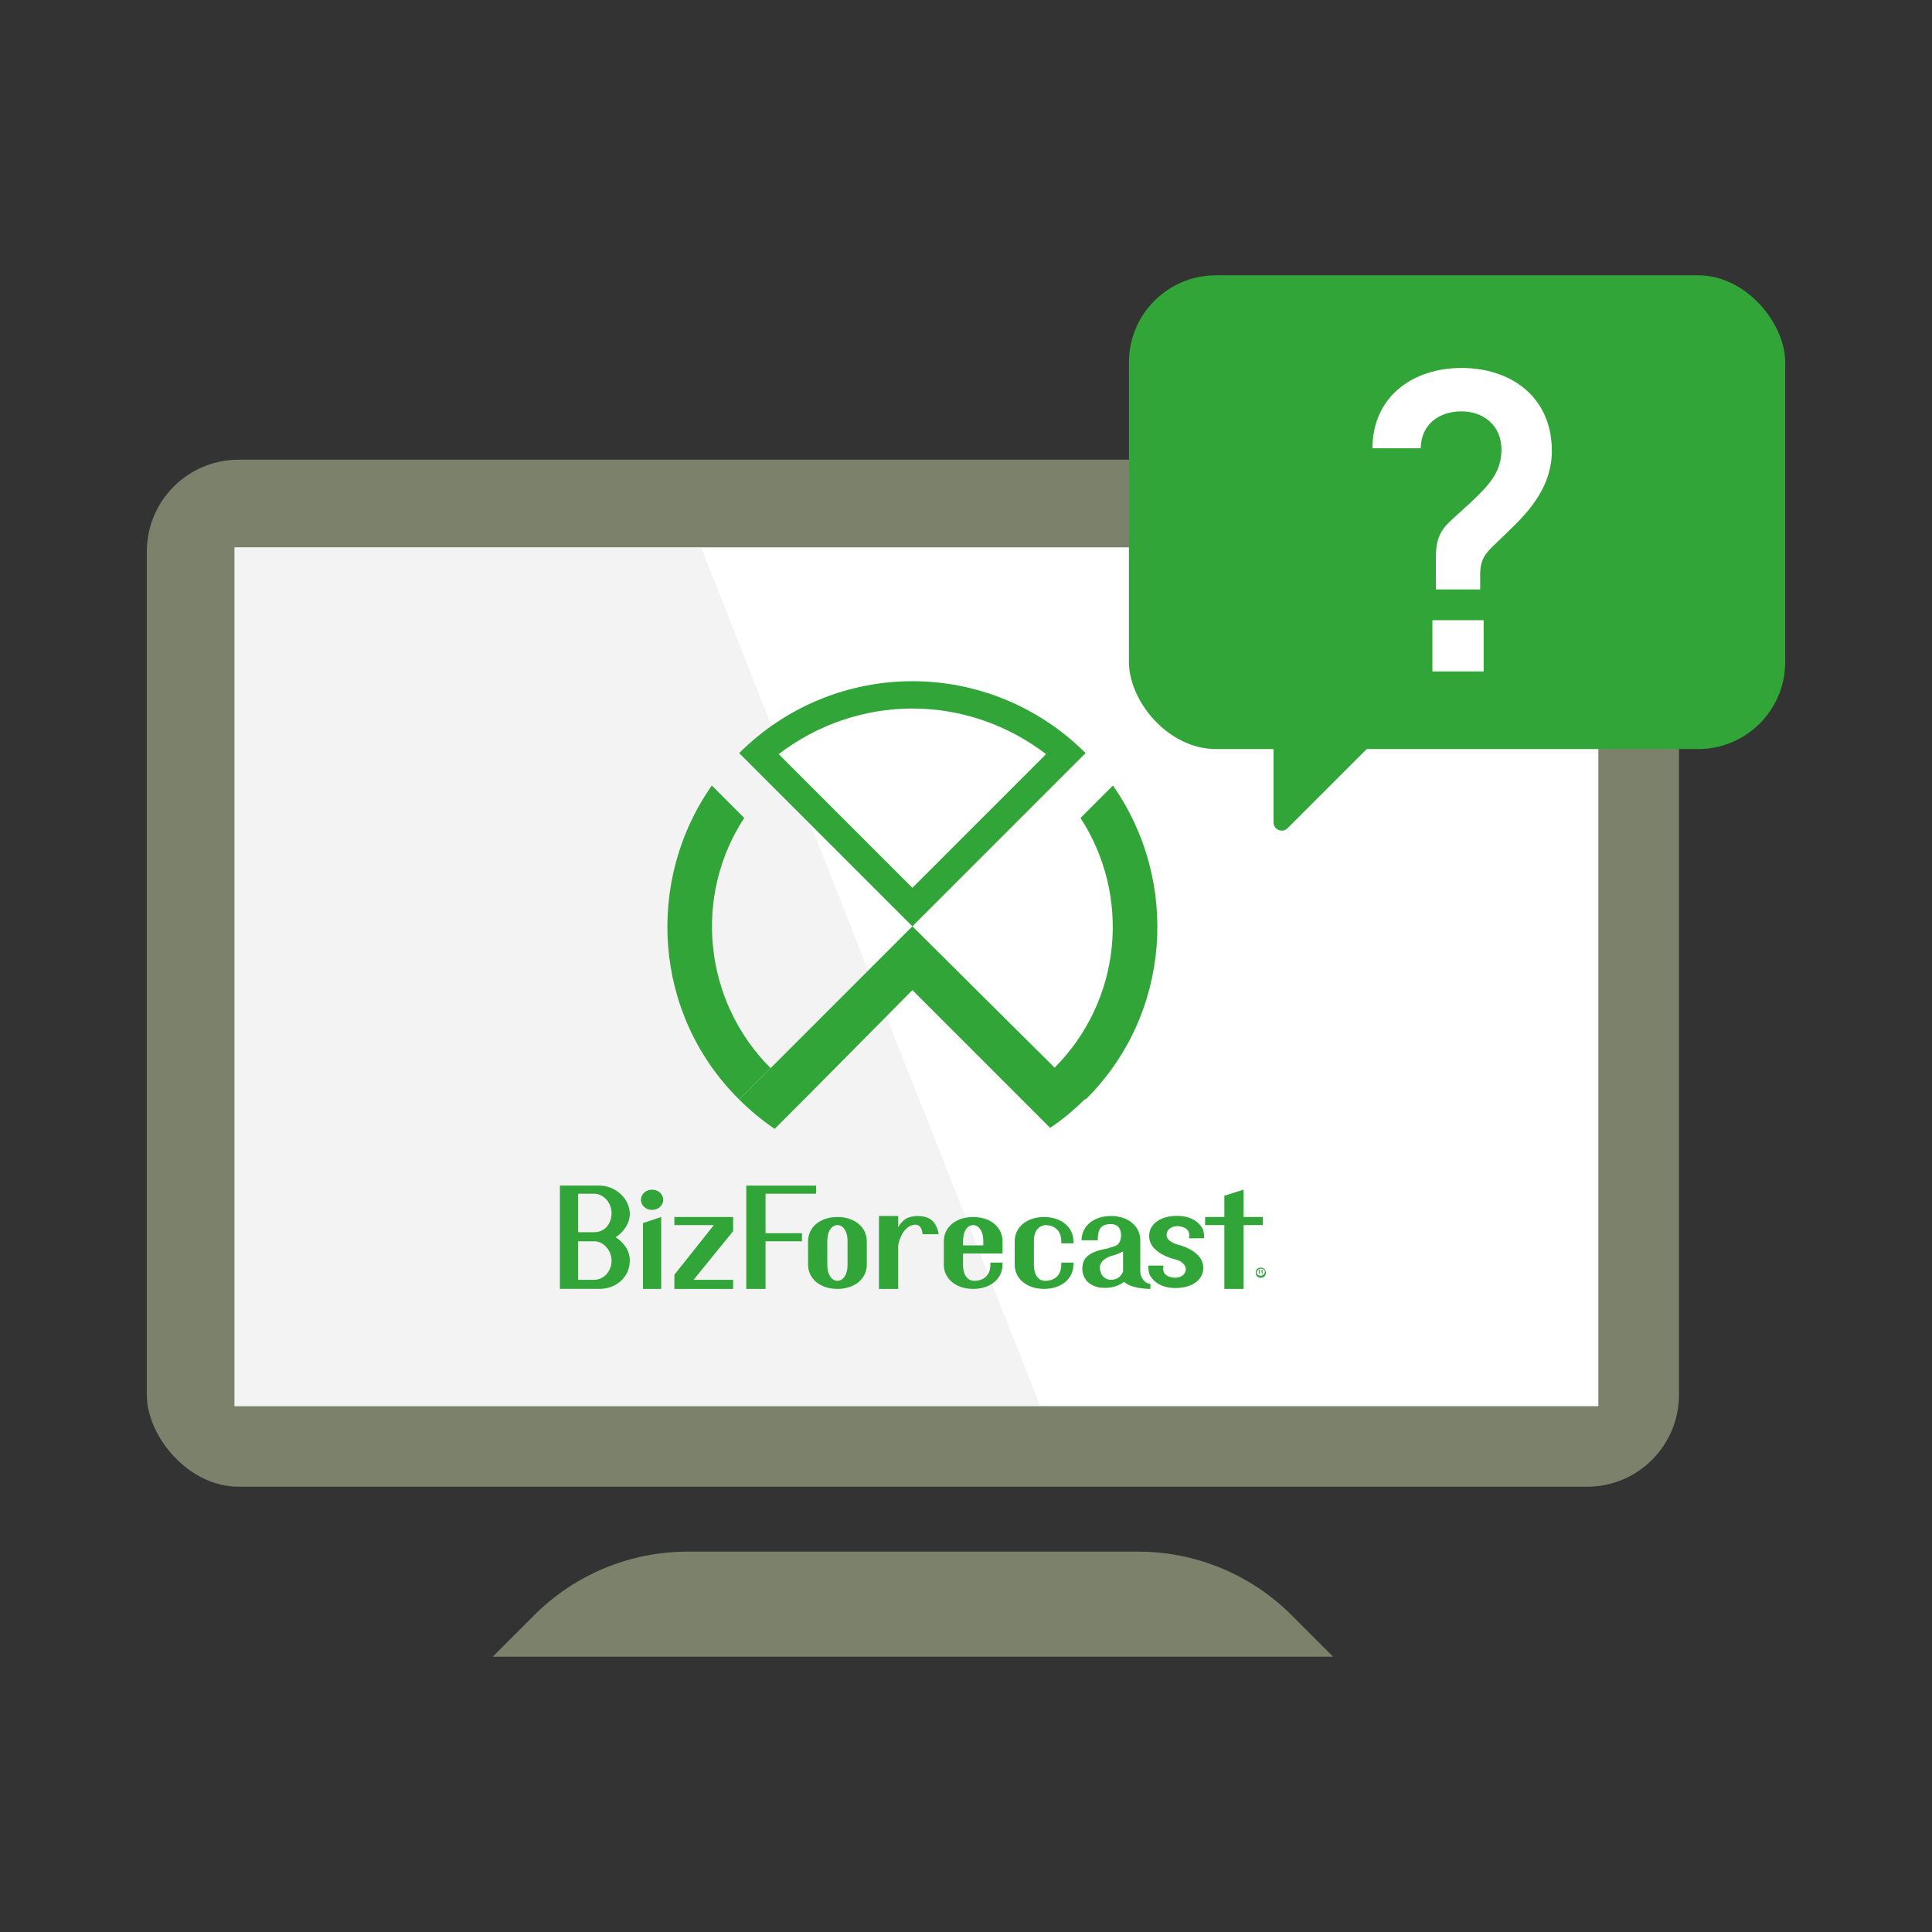 <?xml version="1.0" encoding="UTF-8"?><svg id="_レイヤー_1" xmlns="http://www.w3.org/2000/svg" viewBox="0 0 100 100"><rect x="0" y="0" width="100" height="100" fill="#333333" stroke="none"/><defs><style>.cls-1{fill:#7b816a;}.cls-1,.cls-2,.cls-3,.cls-4{stroke-width:0px;}.cls-2{fill:#e6e6e6;}.cls-3{fill:#fff;}.cls-5{opacity:.47;}.cls-4{fill:#32a538;}</style></defs><rect class="cls-1" x="7.599" y="23.793" width="79.305" height="53.16" rx="4.757" ry="4.757"/><rect class="cls-3" x="12.14" y="28.33" width="70.59" height="44.453"/><g class="cls-5"><polygon class="cls-2" points="53.841 72.766 12.14 72.766 12.14 28.343 36.29 28.343 53.841 72.766"/></g><path class="cls-1" d="m69,85.75H25.502l2.149-2.149c2.106-2.106,4.961-3.289,7.939-3.289h23.323c2.978,0,5.834,1.183,7.939,3.289l2.149,2.149Z"/><path class="cls-4" d="m31.864,64.04c.419-.262.734-.734.734-1.206,0-.786-.734-1.468-1.573-1.468h-2.045v5.347h2.045c.891,0,1.573-.629,1.573-1.468,0-.524-.315-.944-.734-1.206Zm-1.101-2.254c.472,0,.891.472.891.996,0,.577-.367.996-.891.996h-.839v-1.992h.839Zm0,4.456h-.839v-1.992h.839c.472,0,.891.472.891.996,0,.577-.419.996-.891.996Z"/><polygon class="cls-4" points="34.223 66.714 33.28 66.714 33.28 63.306 34.223 62.992 34.223 66.714"/><ellipse class="cls-4" cx="33.751" cy="62.101" rx=".577" ry=".524"/><polygon class="cls-4" points="65.364 62.992 64.368 62.992 64.368 61.576 63.372 61.891 63.372 62.992 62.376 62.992 62.376 63.411 63.372 63.411 63.372 66.714 64.368 66.714 64.368 63.411 65.364 63.411 65.364 62.992"/><polygon class="cls-4" points="42.244 61.786 42.244 61.367 39.623 61.367 38.627 61.367 38.627 66.714 39.623 66.714 39.623 64.25 41.51 64.25 41.51 63.831 39.623 63.831 39.623 61.786 42.244 61.786"/><path class="cls-4" d="m43.345,66.714c-.891,0-1.52-.524-1.52-1.258v-1.206c0-.734.629-1.258,1.52-1.258s1.52.524,1.52,1.258v1.206c0,.734-.629,1.258-1.52,1.258Zm0-3.303c-.262,0-.524.262-.524.839v1.206c0,.577.262.839.524.839s.524-.262.524-.839v-1.206c0-.577-.262-.839-.524-.839Z"/><path class="cls-4" d="m48.588,63.935c0-.052-.052-.524-.367-.786-.262-.21-.734-.262-1.101-.157-.262.052-.472.262-.629.524v-.577h-.996v3.775h.996v-2.202c0-.105.052-.315.105-.419.157-.419.419-.629.629-.682.157-.052.315,0,.367.052.157.157.157.419.157.419h.839v.052Z"/><path class="cls-4" d="m59.02,65.823v-1.625c0-.734-.629-1.258-1.52-1.258s-1.52.524-1.52,1.258h.839c0-.577.157-.839.682-.839.419,0,.524.315.524.577s-.105.524-.367.577c-.105.052-.21.052-.315.105-.944.157-1.258.472-1.311.891-.052.315.052.577.21.786.157.157.419.367.944.367.472,0,.786-.157.996-.315.262.262.891.367,1.363.367v-.262c-.262,0-.524-.315-.524-.629Zm-1.52.419c-.21,0-.367-.105-.472-.262-.052-.105-.105-.262-.105-.419.052-.262.262-.472.682-.577.21-.052.419-.157.524-.21v1.049c-.105.21-.262.419-.629.419Z"/><polygon class="cls-4" points="37.946 63.726 37.946 62.992 34.905 62.992 34.905 63.411 36.949 63.411 34.905 65.98 34.905 66.714 37.946 66.714 37.946 66.242 35.901 66.242 37.946 63.726"/><path class="cls-4" d="m51.262,65.351v.105c0,.577-.367.839-.839.839-.315,0-.577-.262-.577-.839v-.577h2.045v-.629c0-.734-.629-1.258-1.52-1.258s-1.52.524-1.52,1.258v1.206c0,.734.629,1.258,1.52,1.258s1.52-.524,1.52-1.258v-.105h-.629Zm-1.415-1.101c0-.577.262-.839.524-.839s.524.262.524.839v.21h-1.049v-.21Z"/><path class="cls-4" d="m52.52,65.456c0,.734.629,1.258,1.52,1.258s1.52-.524,1.52-1.258v-.105h-.629v.105c0,.577-.367.839-.839.839-.315,0-.577-.262-.577-.839v-1.206c0-.577.262-.786.577-.839.472,0,.839.262.839.839v.105h.629v-.105c0-.734-.629-1.258-1.52-1.258s-1.52.524-1.52,1.258v1.206Z"/><path class="cls-4" d="m62.323,64.093c0-.21,0-.472-.21-.682-.157-.21-.577-.524-1.363-.472s-1.206.472-1.258.891c-.157,1.049,1.363,1.363,1.363,1.363,0,0,.472.105.524.472,0,.315-.262.472-.577.472-.629-.052-.629-.419-.577-.629h-.786c0,.21,0,.472.21.682.157.21.577.524,1.363.472s1.206-.472,1.258-.891c.157-1.049-1.363-1.363-1.363-1.363,0,0-.524-.157-.524-.472s.262-.472.577-.472c.629.052.629.419.577.629h.786Z"/><path class="cls-4" d="m65.259,65.613c.157,0,.262.105.262.262s-.105.262-.262.262-.262-.105-.262-.262.105-.262.262-.262Zm0,.419c.105,0,.21-.105.21-.21s-.105-.157-.21-.157-.21.105-.21.21.105.157.21.157Zm-.105-.052v-.262h.105c.052,0,.105,0,.105.052s0,.052-.052.052h0l.052.052v.052h-.052v-.052c0-.052-.052-.052-.105-.052v.105h-.052v.052Zm.052-.157c.052,0,.105,0,.105-.052,0,0,0-.052-.052-.052h-.052v.105Z"/><path class="cls-4" d="m47.225,36.674c2.516,0,4.928.839,6.92,2.359l-6.92,6.92-6.92-6.92c1.992-1.52,4.404-2.359,6.92-2.359m0-1.415c-3.25,0-6.501,1.258-8.965,3.722l8.965,8.965,8.965-8.965c-2.464-2.464-5.714-3.722-8.965-3.722h0Z"/><path class="cls-4" d="m39.885,55.285c-3.512-3.512-3.984-8.965-1.363-12.949l-1.678-1.678c-3.46,4.928-3.041,11.848,1.415,16.252h0l1.625-1.625h0Z"/><path class="cls-4" d="m57.605,40.659l-1.678,1.678c2.621,4.037,2.149,9.437-1.363,12.949h0l1.625,1.625c4.456-4.404,4.876-11.324,1.415-16.252Z"/><path class="cls-4" d="m47.225,51.248l5.452,5.452,1.678,1.678c.629-.419,1.258-.944,1.835-1.52l-8.965-8.912-8.965,8.965c.577.577,1.153,1.049,1.835,1.52l1.678-1.678,5.452-5.505Z"/><rect class="cls-4" x="58.433" y="14.25" width="33.969" height="24.521" rx="4.506" ry="4.506"/><path class="cls-4" d="m65.917,37.471v5.094c0,.381.46.571.729.302l5.129-5.129-5.858-.268Z"/><path class="cls-3" d="m74.321,30.507v-1.618c0-.831.135-1.349.764-1.933l1.057-.966c1.011-.944,1.573-1.618,1.573-2.719,0-1.281-.966-1.978-2.067-1.978-1.147,0-2.09.652-2.113,1.91h-2.495c0-2.674,2.09-4.158,4.608-4.158,2.54,0,4.675,1.483,4.675,4.293,0,1.798-1.101,3.079-2.292,4.203l-.697.674c-.472.45-.72.764-.72,1.529v.764h-2.292Zm2.472,1.595h-2.652v2.652h2.652v-2.652Z"/></svg>